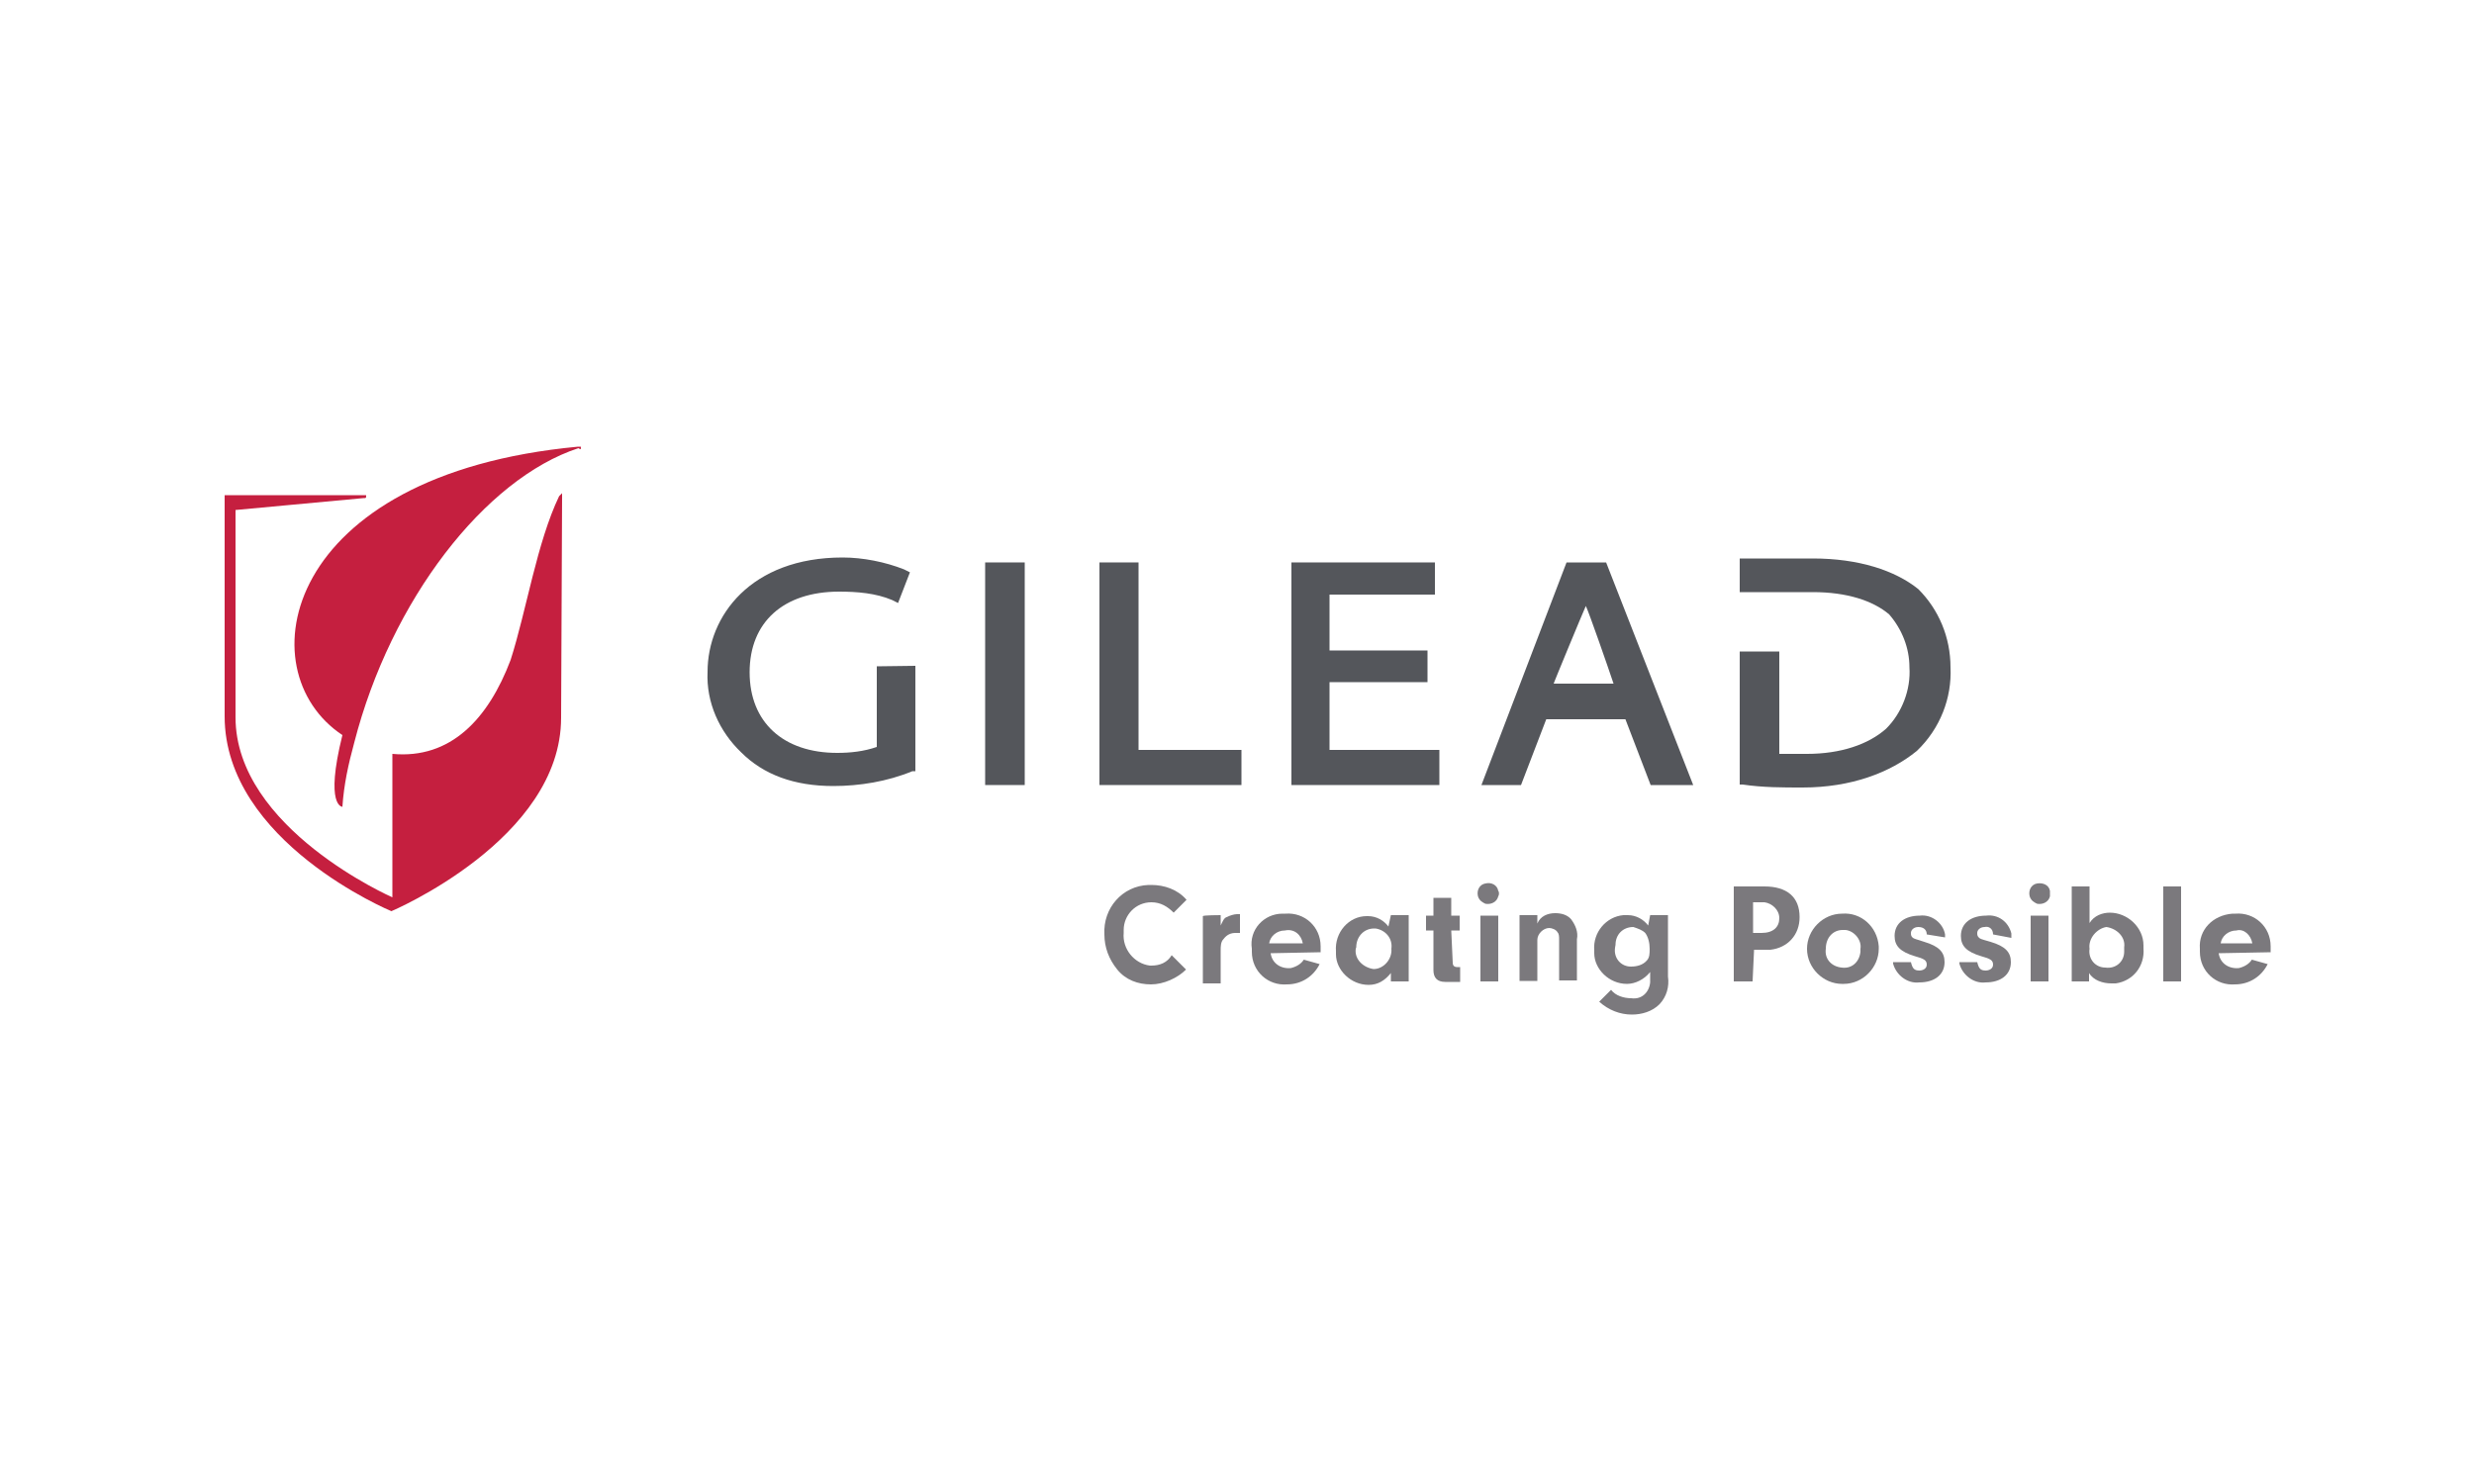 <?xml version="1.0" encoding="utf-8"?>
<!-- Generator: Adobe Illustrator 27.4.1, SVG Export Plug-In . SVG Version: 6.00 Build 0)  -->
<svg version="1.1" id="Layer_1" xmlns="http://www.w3.org/2000/svg" xmlns:xlink="http://www.w3.org/1999/xlink" x="0px" y="0px"
	 viewBox="0 0 500 300" style="enable-background:new 0 0 500 300;" xml:space="preserve">
<style type="text/css">
	.st0{fill-rule:evenodd;clip-rule:evenodd;fill:#54565B;}
	.st1{fill:#54565B;}
	.st2{fill-rule:evenodd;clip-rule:evenodd;fill:#C51F3F;}
	.st3{fill:#7B797D;}
</style>
<g>
	<path class="st0" d="M177.2,134.7v16.3c-2.6,0.9-5.3,1.2-8,1.2c-10.9,0-17.7-6.2-17.7-16.3s6.8-16.3,18.1-16.3
		c3.6,0,7.4,0.3,10.7,1.7l1.2,0.6l2.4-6.2l-1.2-0.6c-3.8-1.5-8.3-2.4-12.4-2.4c-18.6,0-27.3,11.9-27.3,23.1
		c-0.3,6.2,2.4,12.1,6.8,16.3c4.5,4.5,10.7,6.8,18.6,6.8c5.3,0,10.9-0.9,16-3h0.6v-21.3L177.2,134.7L177.2,134.7z"/>
	<rect x="199.1" y="113.7" class="st1" width="8" height="45"/>
	<polygon class="st0" points="230.1,151.6 230.1,113.7 222.2,113.7 222.2,158.7 250.9,158.7 250.9,151.6 	"/>
	<polygon class="st0" points="268.7,151.6 268.7,137.9 288.5,137.9 288.5,131.5 268.7,131.5 268.7,120.2 290,120.2 290,113.7 
		261,113.7 261,158.7 290.9,158.7 290.9,151.6 	"/>
	<path class="st0" d="M320.5,122.5c0.6,1.2,4.5,12.4,5.6,15.7h-12.1C313.9,138.3,319.9,123.8,320.5,122.5 M324.6,113.7h-8l-17.2,45
		h8l5.1-13.3h16l5.1,13.3h8.6L324.6,113.7z"/>
	<path class="st0" d="M387.7,119.1c-4.7-3.8-12.1-6.2-21.3-6.2h-14.8v6.8h14.8c6.8,0,12.1,1.7,15.4,4.5c2.6,3,4.1,6.8,4.1,10.7
		c0.3,4.5-1.5,9.2-4.7,12.4c-3.6,3.2-9.2,5.1-16,5.1h-5.6v-20.7h-8v26.9h0.6c4.1,0.6,8,0.6,12.1,0.6c9.8,0,17.7-3,23.1-7.4
		c4.7-4.5,7.1-10.7,6.8-16.9C394.2,128.8,391.8,123.2,387.7,119.1"/>
	<path class="st2" d="M117.4,90.3h-0.6c-59.8,5.6-67.2,45.3-47.6,58.3c-3.6,14.5,0,14.5,0,14.5c0.3-4.5,1.2-8.6,2.4-13
		c7.4-28.8,26.4-53.3,45.3-59.5l0,0C117.4,90.9,117.4,90.9,117.4,90.3"/>
	<path class="st2" d="M113.6,100.3v-0.6l-0.6,0.6c-4.5,9.4-6.6,23.1-9.8,33.1c-4.5,11.9-12.1,20.1-23.9,19v29
		c0,0-31.7-13.9-31.7-36.4v-41.9l25.8-2.4l0,0c0.6,0,0.6,0,0.6-0.6H45.4v44.7c0,25.4,33.7,39.4,33.7,39.4s34.3-14.5,34.3-39.1
		L113.6,100.3L113.6,100.3z"/>
	<path class="st3" d="M239.7,196c-1.7,1.7-4.5,3-7.1,3c-2.6,0-5.1-0.9-6.8-3s-2.6-4.5-2.6-7.1c-0.3-5.3,3.6-9.8,8.9-10
		c0.3,0,0.6,0,0.6,0c2.6,0,5.3,0.9,7.1,3l-2.6,2.6c-1.2-1.2-2.6-2.1-4.5-2.1c-3.2,0-5.6,2.6-5.6,5.6c0,0.3,0,0.3,0,0.6
		c-0.3,3.2,2.1,6.2,5.3,6.6h0.3c1.7,0,3.2-0.6,4.1-2.1L239.7,196z"/>
	<path class="st3" d="M246.7,185v2.1c0.3-0.6,0.6-1.5,1.2-1.7c0.6-0.3,1.5-0.6,2.1-0.6h0.6v3.8h-0.9c-0.9,0-1.7,0.3-2.4,1.2
		c-0.6,0.6-0.6,1.5-0.6,2.4v6.6h-3.6v-13.6C243.2,185,246.7,185,246.7,185z"/>
	<path class="st3" d="M256.8,192.7c0.3,2.1,2.1,3.2,4.1,3c1.2-0.3,2.1-0.9,2.6-1.7l3.2,0.9c-1.2,2.4-3.6,4.1-6.6,4.1
		c-3.8,0.3-7.1-2.6-7.1-6.6c0-0.3,0-0.3,0-0.6c-0.6-3.8,2.4-7.1,6.2-7.1c0.3,0,0.3,0,0.6,0c3.8-0.3,7.1,2.6,7.1,6.6
		c0,0.3,0,0.3,0,0.6v0.6L256.8,192.7L256.8,192.7z M263.3,190.7c-0.3-1.7-1.7-3-3.6-2.6c-1.7,0-3,1.2-3.2,2.6H263.3z"/>
	<path class="st3" d="M281.1,185h3.6v13.4h-3.6v-1.7c-1.2,1.5-2.6,2.4-4.5,2.4c-3.6,0-6.6-3-6.6-6.2c0-0.3,0-0.3,0-0.6
		c-0.3-3.8,2.6-7.1,6.2-7.1h0.3c1.7,0,3.2,0.9,4.1,2.1L281.1,185L281.1,185z M274,191.8c-0.3,2.1,1.5,3.8,3.6,4.1l0,0
		c2.1,0,3.8-2.1,3.6-4.1l0,0c0.3-2.1-1.2-3.8-3.2-4.1h-0.3c-2.1,0-3.6,1.7-3.6,3.8L274,191.8L274,191.8z"/>
	<path class="st3" d="M293.6,194.6c0,0.6,0.3,0.9,0.9,0.9h0.6v3h-3c-1.7,0-2.4-0.9-2.4-2.4v-8h-1.5v-3h1.5v-3.6h3.6v3.6h1.7v3h-1.7
		L293.6,194.6z"/>
	<path class="st3" d="M302.8,181.2c-0.3,1.2-1.5,1.7-2.6,1.5c-0.6-0.3-1.2-0.6-1.5-1.5c-0.3-1.2,0.3-2.4,1.5-2.6
		c1.2-0.3,2.4,0.3,2.6,1.5C303,180.3,303,180.9,302.8,181.2z M302.8,198.4h-3.6v-13.3h3.6V198.4z"/>
	<path class="st3" d="M310.7,185v1.7c0.6-1.5,2.1-2.1,3.6-2.1c1.2,0,2.4,0.3,3.2,1.2c0.9,1.2,1.5,2.6,1.2,4.1v8.3h-3.6V190
		c0-0.6,0-1.2-0.3-1.5c-0.3-0.6-1.2-0.9-1.7-0.9c-1.2,0-2.4,1.2-2.4,2.4v0.3v8h-3.6v-13.3L310.7,185L310.7,185z"/>
	<path class="st3" d="M333.5,185h3.6v12.4c0.3,2.1-0.3,4.1-1.7,5.6c-1.5,1.5-3.6,2.1-5.6,2.1c-2.4,0-4.7-0.9-6.6-2.6l2.4-2.4
		c0.9,1.2,2.6,1.7,4.1,1.7c2.1,0.3,3.6-1.2,3.8-3.2c0-0.3,0-0.6,0-0.6v-1.5c-1.2,1.5-3,2.4-4.7,2.4c-3.6,0-6.6-3-6.6-6.2
		c0-0.3,0-0.3,0-0.6c-0.3-3.6,2.4-6.8,5.9-7.1c0.3,0,0.6,0,0.9,0c1.7,0,3.2,0.9,4.1,2.1L333.5,185z M326.4,191.6
		c-0.3,2.1,1.2,3.8,3.2,3.8c1.2,0,2.4-0.3,3.2-1.2c0.6-0.6,0.6-1.5,0.6-2.4c0-1.2-0.3-2.4-0.9-3.2c-0.6-0.6-1.5-0.9-2.4-1.2
		c-2.1,0-3.6,1.5-3.6,3.6C326.4,191.6,326.4,191.6,326.4,191.6z"/>
	<path class="st3" d="M354.2,198.4h-3.8v-19.2h6.2c4.5,0,7.1,2.1,7.1,6.2c0,3.6-2.4,6.2-5.9,6.6c-0.3,0-0.6,0-0.9,0h-2.4
		L354.2,198.4L354.2,198.4z M356,188.6c2.4,0,3.6-1.2,3.6-3c0-1.7-1.5-3-3-3.2c-0.3,0-0.3,0-0.6,0h-1.7v6.2L356,188.6L356,188.6z"/>
	<path class="st3" d="M379.7,191.8c0,3.8-3.2,7.1-7.1,7.1c0,0,0,0-0.3,0c-3.8,0-7.1-3.2-7.1-7.1c0-3.8,3.2-7.1,7.1-7.1
		c3.8-0.3,7.1,2.6,7.4,6.6C379.7,191.6,379.7,191.6,379.7,191.8z M369,191.8c-0.3,2.1,1.2,3.6,3.2,3.8c2.1,0.3,3.6-1.2,3.8-3.2
		c0-0.3,0-0.3,0-0.6c0.3-1.7-1.2-3.6-3-3.8c-0.3,0-0.3,0-0.6,0C370.5,188,369,189.5,369,191.8C369,191.6,369,191.6,369,191.8z"/>
	<path class="st3" d="M389.4,188.9L389.4,188.9c0-0.9-0.6-1.5-1.7-1.5c-0.9,0-1.5,0.6-1.5,1.2c0,0.3,0,0.6,0.3,0.9s0.6,0.3,2.4,0.9
		c3,0.9,4.1,2.1,4.1,4.1c0,2.6-2.1,4.1-5.1,4.1c-2.4,0.3-4.7-1.5-5.3-3.8v-0.3h3.6c0.3,1.2,0.6,1.7,1.7,1.7c0.6,0,1.5-0.3,1.5-1.2
		l0,0c0-0.9-0.6-1.2-2.4-1.7c-3-0.9-4.1-2.1-4.1-4.1c0-2.6,2.1-4.1,5.1-4.1c2.4-0.3,4.7,1.5,5.1,3.8c0,0.3,0,0.3,0,0.6L389.4,188.9z
		"/>
	<path class="st3" d="M402.8,188.9L402.8,188.9c0-1.2-0.9-1.7-1.7-1.5l0,0c-0.9,0-1.5,0.6-1.5,1.2c0,0.3,0,0.6,0.3,0.9
		s0.3,0.3,2.4,0.9c3,0.9,4.1,2.1,4.1,4.1c0,2.6-2.1,4.1-5.1,4.1c-2.4,0.3-4.7-1.5-5.3-3.8v-0.3h3.6c0.3,1.2,0.6,1.7,1.7,1.7
		c0.6,0,1.5-0.3,1.5-1.2l0,0c0-0.9-0.6-1.2-2.4-1.7c-3-0.9-4.1-2.1-4.1-4.1c0-2.6,2.1-4.1,5.1-4.1c2.4-0.3,4.5,1.2,5.1,3.6
		c0,0.3,0,0.6,0,0.9L402.8,188.9z"/>
	<path class="st3" d="M414.3,181.2c-0.3,1.2-1.5,1.7-2.6,1.5c-0.6-0.3-1.2-0.6-1.5-1.5c-0.3-1.2,0.3-2.4,1.5-2.6s2.4,0.3,2.6,1.5
		C414.3,180.6,414.3,180.9,414.3,181.2z M414,198.4h-3.6v-13.3h3.6V198.4z"/>
	<path class="st3" d="M422.3,198.4h-3.6v-19.2h3.6v7.4c0.9-1.5,2.6-2.1,4.1-2.1c3.6,0,6.8,3,6.8,6.6c0,0.3,0,0.3,0,0.6
		c0.3,3.6-2.1,6.6-5.6,7.1c-0.3,0-0.6,0-0.9,0c-1.7,0-3.6-0.6-4.5-2.1V198.4z M422.3,191.8c-0.3,2.1,1.2,3.8,3.2,3.8
		c2.1,0.3,3.8-1.2,3.8-3.2c0-0.3,0-0.6,0-0.9c0.3-2.1-1.5-3.8-3.6-4.1l0,0C423.8,187.7,422,189.7,422.3,191.8L422.3,191.8
		L422.3,191.8z"/>
	<path class="st3" d="M437.2,198.4v-19.2h3.6v19.2H437.2z"/>
	<path class="st3" d="M448.4,192.7c0.3,2.1,2.1,3.2,4.1,3c1.2-0.3,2.1-0.9,2.6-1.7l3.2,0.9c-1.2,2.4-3.6,4.1-6.6,4.1
		c-3.8,0.3-7.1-2.6-7.1-6.6c0-0.3,0-0.3,0-0.6c-0.3-3.8,2.6-6.8,6.6-7.1c0.3,0,0.3,0,0.6,0c3.8-0.3,7.1,2.6,7.1,6.6
		c0,0.3,0,0.3,0,0.6v0.6L448.4,192.7L448.4,192.7z M455.2,190.7c-0.3-1.7-1.7-3-3.2-2.6c-1.7,0-3,1.2-3.2,2.6H455.2z"/>
</g>
</svg>
